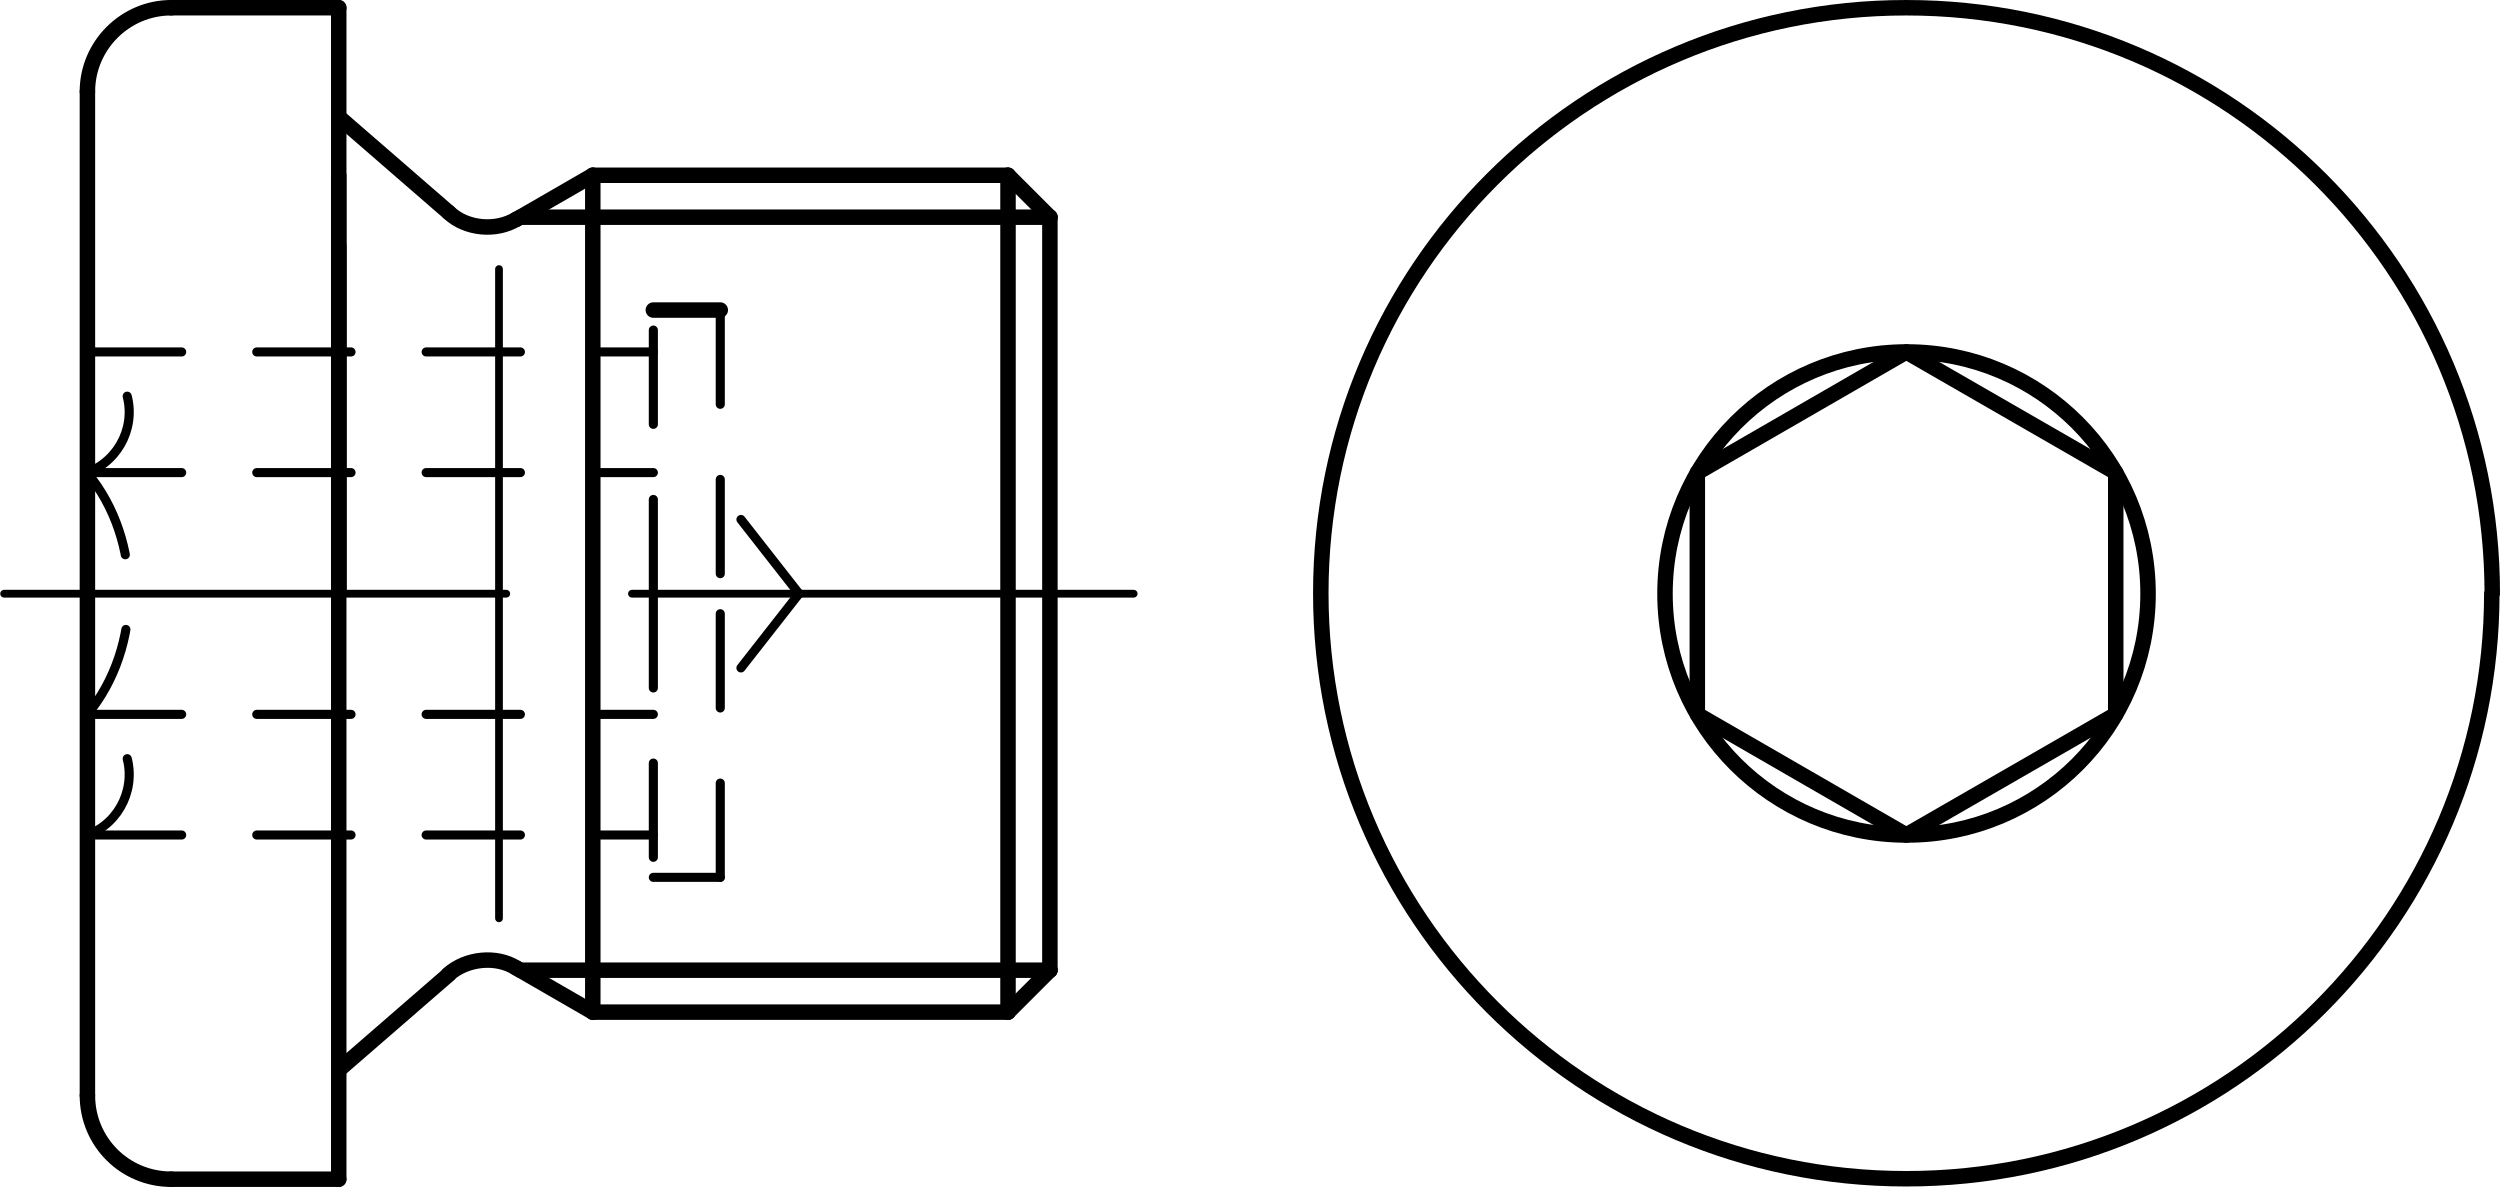 <?xml version="1.0" encoding="utf-8"?>
<!-- Generator: Adobe Illustrator 27.0.1, SVG Export Plug-In . SVG Version: 6.00 Build 0)  -->
<svg version="1.1" id="Ebene_1" xmlns="http://www.w3.org/2000/svg" xmlns:xlink="http://www.w3.org/1999/xlink" x="0px" y="0px"
	 viewBox="0 0 54.91 26.07" style="enable-background:new 0 0 54.91 26.07;" xml:space="preserve">
<g id="Konturlinie">
	<path style="fill:none;stroke:#000000;stroke-width:0.34;stroke-linecap:round;stroke-linejoin:round;" d="M54.74,13.04
		c0-7.11-5.76-12.87-12.87-12.87S29.01,5.93,29.01,13.03s5.76,12.86,12.86,12.86s12.86-5.76,12.86-12.86l0,0L54.74,13.04z"/>
	<polyline style="fill:none;stroke:#000000;stroke-width:0.34;stroke-linecap:round;stroke-linejoin:round;" points="37.28,15.69 
		41.87,18.34 46.47,15.69 46.47,10.38 41.87,7.73 37.28,10.38 37.28,15.69 	"/>
	<path style="fill:none;stroke:#000000;stroke-width:0.34;stroke-linecap:round;stroke-linejoin:round;" d="M47.18,13.04
		c0-2.93-2.37-5.31-5.3-5.31s-5.31,2.38-5.31,5.31s2.38,5.3,5.31,5.3S47.18,15.97,47.18,13.04L47.18,13.04z"/>
	
		<line style="fill:none;stroke:#000000;stroke-width:0.34;stroke-linecap:round;stroke-linejoin:round;" x1="1.92" y1="2.01" x2="1.92" y2="24.06"/>
	
		<line style="fill:none;stroke:#000000;stroke-width:0.34;stroke-linecap:round;stroke-linejoin:round;" x1="3.76" y1="25.9" x2="7.44" y2="25.9"/>
	<path style="fill:none;stroke:#000000;stroke-width:0.34;stroke-linecap:round;stroke-linejoin:round;" d="M1.92,24.06
		c0,1.02,0.82,1.84,1.84,1.84l0,0"/>
	
		<line style="fill:none;stroke:#000000;stroke-width:0.34;stroke-linecap:round;stroke-linejoin:round;" x1="7.44" y1="25.9" x2="7.44" y2="0.17"/>
	
		<line style="fill:none;stroke:#000000;stroke-width:0.34;stroke-linecap:round;stroke-linejoin:round;" x1="3.76" y1="0.17" x2="7.44" y2="0.17"/>
	<path style="fill:none;stroke:#000000;stroke-width:0.34;stroke-linecap:round;stroke-linejoin:round;" d="M3.76,0.17
		C2.75,0.17,1.92,1,1.92,2.01l0,0"/>
	
		<line style="fill:none;stroke:#000000;stroke-width:0.34;stroke-linecap:round;stroke-linejoin:round;" x1="7.44" y1="13.04" x2="7.44" y2="3.85"/>
	
		<line style="fill:none;stroke:#000000;stroke-width:0.34;stroke-linecap:round;stroke-linejoin:round;" x1="13.02" y1="3.85" x2="22.14" y2="3.85"/>
	
		<line style="fill:none;stroke:#000000;stroke-width:0.34;stroke-linecap:round;stroke-linejoin:round;" x1="7.44" y1="13.04" x2="7.44" y2="5.41"/>
	
		<line style="fill:none;stroke:#000000;stroke-width:0.34;stroke-linecap:round;stroke-linejoin:round;" x1="11.34" y1="4.82" x2="13.02" y2="3.85"/>
	<path style="fill:none;stroke:#000000;stroke-width:0.34;stroke-linecap:round;stroke-linejoin:round;" d="M9.86,4.67
		c0.38,0.36,1.04,0.42,1.49,0.14"/>
	
		<line style="fill:none;stroke:#000000;stroke-width:0.34;stroke-linecap:round;stroke-linejoin:round;" x1="22.14" y1="13.04" x2="22.14" y2="3.85"/>
	
		<line style="fill:none;stroke:#000000;stroke-width:0.34;stroke-linecap:round;stroke-linejoin:round;" x1="22.14" y1="13.04" x2="22.14" y2="22.23"/>
	
		<line style="fill:none;stroke:#000000;stroke-width:0.34;stroke-linecap:round;stroke-linejoin:round;" x1="22.14" y1="22.23" x2="23.06" y2="21.31"/>
	
		<line style="fill:none;stroke:#000000;stroke-width:0.34;stroke-linecap:round;stroke-linejoin:round;" x1="23.06" y1="13.04" x2="23.06" y2="21.31"/>
	
		<line style="fill:none;stroke:#000000;stroke-width:0.34;stroke-linecap:round;stroke-linejoin:round;" x1="23.06" y1="13.04" x2="23.06" y2="4.77"/>
	
		<line style="fill:none;stroke:#000000;stroke-width:0.34;stroke-linecap:round;stroke-linejoin:round;" x1="22.14" y1="3.85" x2="23.06" y2="4.77"/>
	
		<line style="fill:none;stroke:#000000;stroke-width:0.34;stroke-linecap:round;stroke-linejoin:round;" x1="22.14" y1="22.23" x2="13.02" y2="22.23"/>
	
		<line style="fill:none;stroke:#000000;stroke-width:0.34;stroke-linecap:round;stroke-linejoin:round;" x1="13.02" y1="3.85" x2="13.02" y2="22.23"/>
	
		<line style="fill:none;stroke:#000000;stroke-width:0.34;stroke-linecap:round;stroke-linejoin:round;" x1="7.44" y1="2.57" x2="9.86" y2="4.67"/>
	
		<line style="fill:none;stroke:#000000;stroke-width:0.34;stroke-linecap:round;stroke-linejoin:round;" x1="11.34" y1="21.26" x2="13.02" y2="22.23"/>
	<path style="fill:none;stroke:#000000;stroke-width:0.34;stroke-linecap:round;stroke-linejoin:round;" d="M11.34,21.26
		c-0.44-0.28-1.1-0.21-1.49,0.14"/>
	
		<line style="fill:none;stroke:#000000;stroke-width:0.34;stroke-linecap:round;stroke-linejoin:round;" x1="7.44" y1="23.5" x2="9.86" y2="21.4"/>
</g>
<g id="Mittellinie">
	
		<line style="fill:none;stroke:#000000;stroke-width:0.17;stroke-linecap:round;stroke-linejoin:round;stroke-dasharray:0,0,0,0,11.03,2.76;" x1="0.09" y1="13.04" x2="24.9" y2="13.04"/>
</g>
<g id="Gewindelinie">
	
		<line style="fill:none;stroke:#000000;stroke-width:0.34;stroke-linecap:round;stroke-linejoin:round;" x1="23.06" y1="4.77" x2="11.43" y2="4.77"/>
	
		<line style="fill:none;stroke:#000000;stroke-width:0.34;stroke-linecap:round;stroke-linejoin:round;" x1="23.06" y1="21.31" x2="11.43" y2="21.31"/>
	
		<line style="fill:none;stroke:#000000;stroke-width:0.17;stroke-linecap:round;stroke-linejoin:round;" x1="10.96" y1="5.91" x2="10.96" y2="20.17"/>
</g>
<g id="Verdeckte_Linie">
	
		<line style="fill:none;stroke:#000000;stroke-width:0.2;stroke-linecap:round;stroke-linejoin:round;stroke-dasharray:0,0,2.07,1.65;" x1="1.92" y1="7.73" x2="14.35" y2="7.73"/>
	
		<line style="fill:none;stroke:#000000;stroke-width:0.2;stroke-linecap:round;stroke-linejoin:round;stroke-dasharray:0,0,2.07,1.65;" x1="1.92" y1="10.38" x2="14.35" y2="10.38"/>
	
		<line style="fill:none;stroke:#000000;stroke-width:0.2;stroke-linecap:round;stroke-linejoin:round;stroke-dasharray:0,0,2.07,1.65;" x1="1.92" y1="15.69" x2="14.35" y2="15.69"/>
	
		<line style="fill:none;stroke:#000000;stroke-width:0.2;stroke-linecap:round;stroke-linejoin:round;stroke-dasharray:0,0,2.07,1.65;" x1="1.92" y1="18.34" x2="14.35" y2="18.34"/>
	
		<line style="fill:none;stroke:#000000;stroke-width:0.2;stroke-linecap:round;stroke-linejoin:round;stroke-dasharray:0,0,2.07,1.65;" x1="14.35" y1="13.04" x2="14.35" y2="6.81"/>
	
		<line style="fill:none;stroke:#000000;stroke-width:0.34;stroke-linecap:round;stroke-linejoin:round;stroke-dasharray:0,0,2.07,1.65;" x1="14.35" y1="6.81" x2="15.82" y2="6.81"/>
	
		<line style="fill:none;stroke:#000000;stroke-width:0.2;stroke-linecap:round;stroke-linejoin:round;stroke-dasharray:0,0,2.07,1.65;" x1="15.82" y1="6.81" x2="15.82" y2="13.04"/>
	
		<line style="fill:none;stroke:#000000;stroke-width:0.2;stroke-linecap:round;stroke-linejoin:round;stroke-dasharray:0,0,2.07,1.65;" x1="14.35" y1="13.04" x2="14.35" y2="19.27"/>
	
		<line style="fill:none;stroke:#000000;stroke-width:0.2;stroke-linecap:round;stroke-linejoin:round;stroke-dasharray:0,0,2.07,1.65;" x1="14.35" y1="19.27" x2="15.82" y2="19.27"/>
	
		<line style="fill:none;stroke:#000000;stroke-width:0.2;stroke-linecap:round;stroke-linejoin:round;stroke-dasharray:0,0,2.07,1.65;" x1="15.82" y1="19.27" x2="15.82" y2="13.04"/>
	
		<line style="fill:none;stroke:#000000;stroke-width:0.2;stroke-linecap:round;stroke-linejoin:round;stroke-dasharray:0,0,2.07,1.65;" x1="17.55" y1="13.04" x2="15.82" y2="10.83"/>
	
		<line style="fill:none;stroke:#000000;stroke-width:0.2;stroke-linecap:round;stroke-linejoin:round;stroke-dasharray:0,0,2.07,1.65;" x1="17.55" y1="13.04" x2="15.82" y2="15.25"/>
	
		<path style="fill:none;stroke:#000000;stroke-width:0.2;stroke-linecap:round;stroke-linejoin:round;stroke-dasharray:0,0,2.07,1.65;" d="
		M1.92,10.38c0.73-0.28,1.1-1.09,0.83-1.82C2.64,8.21,2.27,7.84,1.92,7.73"/>
	
		<path style="fill:none;stroke:#000000;stroke-width:0.2;stroke-linecap:round;stroke-linejoin:round;stroke-dasharray:0,0,2.07,1.65;" d="
		M1.92,15.69c1.22-1.47,1.22-3.83,0-5.3"/>
	
		<path style="fill:none;stroke:#000000;stroke-width:0.2;stroke-linecap:round;stroke-linejoin:round;stroke-dasharray:0,0,2.07,1.65;" d="
		M1.92,18.34c0.73-0.27,1.1-1.09,0.83-1.82c-0.11-0.35-0.48-0.72-0.83-0.83"/>
</g>
</svg>
